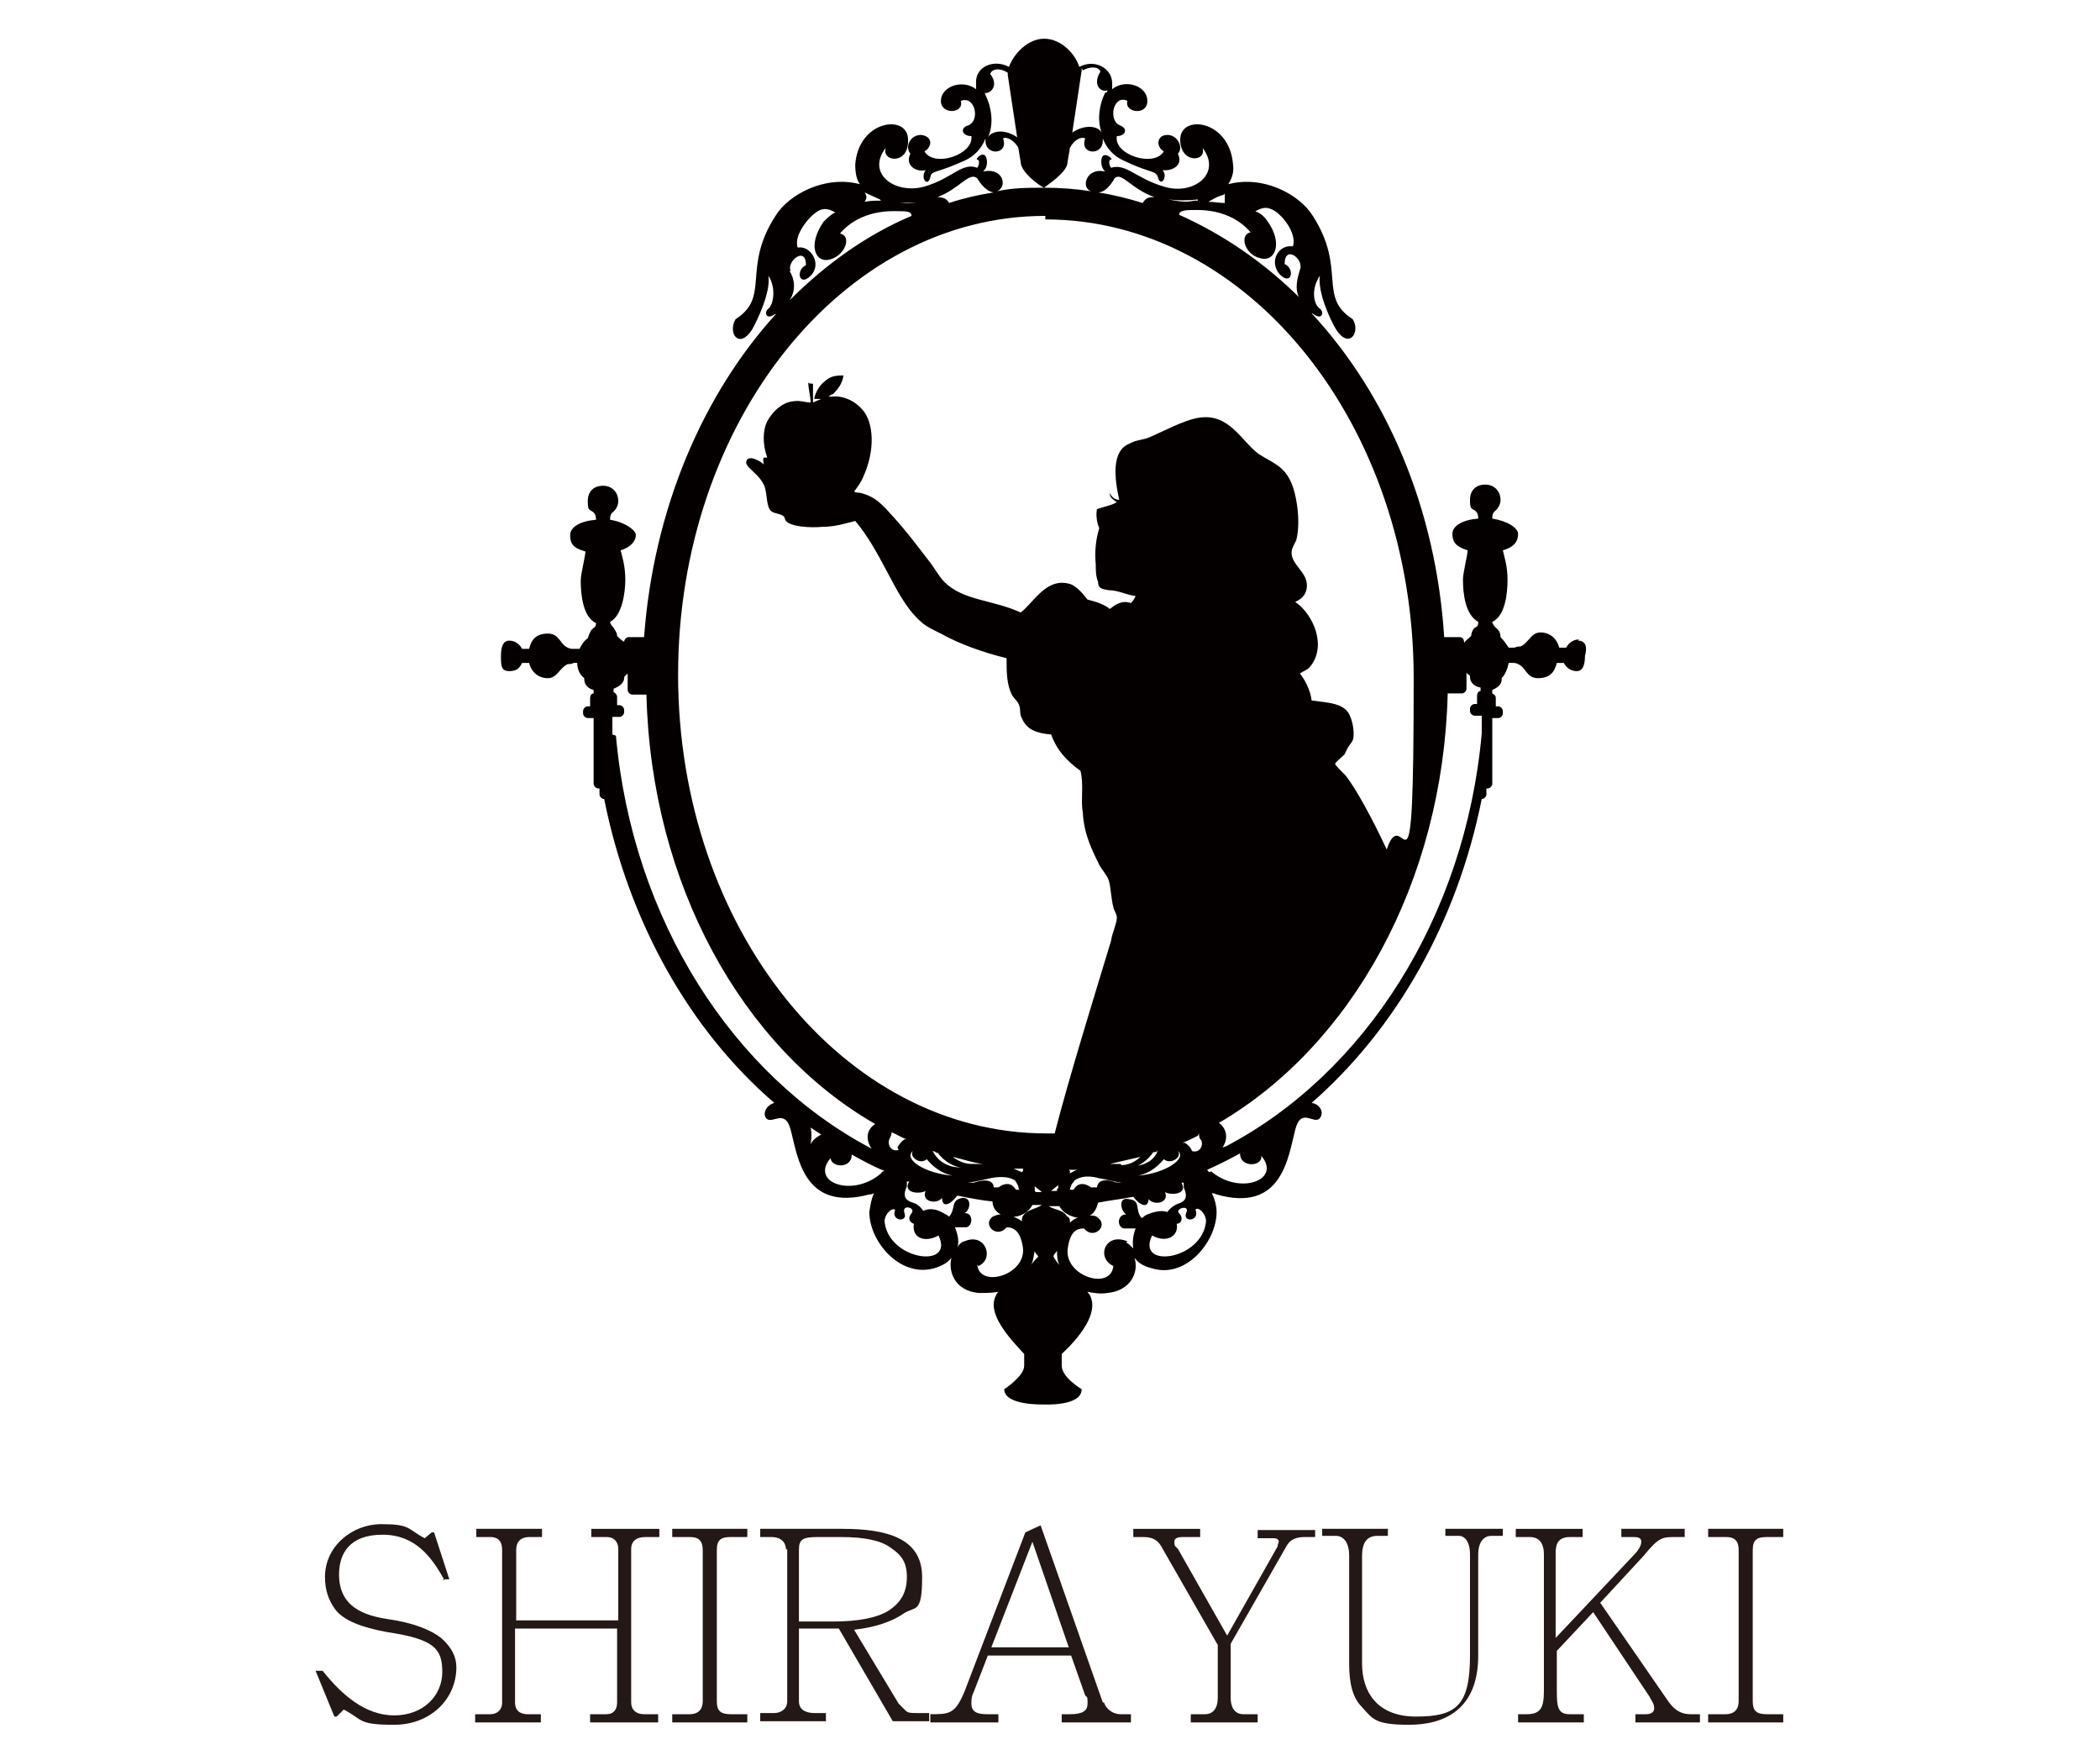<?xml version="1.0" encoding="UTF-8"?> <svg xmlns="http://www.w3.org/2000/svg" id="_レイヤー_1" data-name="レイヤー 1" version="1.1" viewBox="0 0 179 150"><defs><style> .cls-1 { fill: #231815; } .cls-1, .cls-2 { stroke-width: 0px; } .cls-2 { fill: #040000; } </style></defs><g><path class="cls-1" d="M37.9,134.7c-1.1-2-2.5-3.9-5.3-3.9s-3.7,1.6-3.7,3.4c0,2.8,2.2,3.5,4.2,3.8,2.1.3,3.6.9,4.5,1.6.9.8,1.3,1.6,1.3,2.5,0,2.7-2.2,4.9-5.3,4.9s-2.6-.4-4.3-1.3l-.6.6h-.2l-1.6-3.9h.6c1.6,2,3.6,3.8,6.1,3.8s4.1-1.7,4.1-3.7-.7-2.8-4.7-3.4c-2.2-.4-3.7-1-4.4-1.9-.6-.8-.9-1.7-.9-2.8,0-2.6,2.3-4.5,4.8-4.5s2.2.4,3.7,1.2l.6-.5h.2l1.3,4h-.6Z"></path><path class="cls-1" d="M53.8,145.1c0,.6.4,1,1.1,1h1.2v.7h-5.8v-.7h1.4c.6,0,.9-.4.9-1v-6.3h-8.7v6.3c0,.9.7,1,1.1,1h1.1v.7h-5.6v-.7h1.3c.5,0,1-.3,1-1v-13c0-.9-.5-1.1-1-1.1h-1.2v-.7h5.6v.7h-1.1c-.6,0-1.1.3-1.1,1.1v6h8.7v-6.1c0-.4-.2-1-1-1h-1.3v-.7h5.8v.7h-1.2c-.8,0-1.2.4-1.2,1v13.1h0Z"></path><path class="cls-1" d="M61.1,145c0,.8.3,1.1,1.2,1.1h1.4v.7h-6.4v-.7h1.5c.7,0,1.1-.4,1.1-1.1v-12.9c0-1-.6-1.1-1.1-1.1h-1.5v-.7h6.4v.7h-1.4c-.8,0-1.2.2-1.2,1.1v12.9Z"></path><path class="cls-1" d="M67,132.1c0-.7-.5-1.1-1.2-1.1h-1v-.7h7c3.8,0,6.8.8,6.8,4.1s-.6,2.4-1.7,3.2c-.9.6-2.3,1.1-4.1,1.3l3.8,6.3.6.6c.2.2.5.2.9.2h1.1v.7h-3.1l-4.6-7.9h-3.4v6.2c0,.9.9,1,1.3,1h1v.7h-5.6v-.7h1.2c.5,0,1.1-.3,1.1-1v-13h0ZM71,138.2c2.1,0,3.7-.3,4.7-.9,1.1-.7,1.6-1.6,1.6-2.9s-.5-1.9-1.4-2.5c-.8-.6-2.2-.9-4.2-.9h-2c-1.3,0-1.6.2-1.6,1.1v6.1h2.9Z"></path><path class="cls-1" d="M94.1,145.1c.2.6.8,1,1.4,1h.9v.7h-5.9v-.7h.7c1.1,0,1.5-.3,1.5-.9s0-.5-.2-.7l-1.2-3.4h-7.1l-1.2,3.1c-.2.4-.2.7-.2,1,0,.7.5.9,1.3.9h1v.7h-5.8v-.7c1.6,0,2.1,0,2.9-1.9l5.2-13.6,1.3-.6,5.3,15.1ZM88,131.4l-3.5,9h6.6l-3.1-9Z"></path><path class="cls-1" d="M112.1,130.3v.7h-.9c-.7,0-1.2.2-1.5.7l-4.8,8.4v4.6c0,.6.2,1.4,1.1,1.4h1.2v.7h-5.7v-.7h1.2c.7,0,1.1-.5,1.1-1.4v-4.5l-4.7-8.2c-.3-.6-.7-1-1.6-1h-.9v-.7h5.7v.7h-1.4c-.3,0-.8,0-.8.4s.1.4.3.6l4.2,7.4,4.3-7.6c0-.2.1-.3.1-.4,0-.2-.2-.3-.4-.3h-1.4v-.7h4.9Z"></path><path class="cls-1" d="M116.1,141.8c0,2.3,1.2,4.5,4.6,4.5s4.6-.9,4.6-5.2v-8.6c0-1.3-.6-1.6-.9-1.6h-1.2v-.6h4.9v.6h-1c-.6,0-1.1.5-1.1,1.6v8.6c0,4.7-3,5.9-5.9,5.9s-3.1-.5-4-1.5c-.8-.8-1.1-2-1.1-3.7v-9.2c0-1.5-.8-1.7-1.1-1.7h-1.2v-.6h5.6v.6h-.9c-.9,0-1.3.6-1.3,1.7v9.2h0Z"></path><path class="cls-1" d="M143.6,130.3v.7h-.8c-1.1,0-1.4,0-2.7,1.6l-3.7,4,5.8,8.4c.3.4.8,1.1,1.9,1.1h.8v.7h-5.5v-.7h.9c.3,0,.7-.1.7-.5s-.2-.6-.4-1l-4.8-7.2-3.1,3.3v3.4c0,1.4.1,2,1.1,2h1.2v.7h-5.6v-.7h.7c1.2,0,1.5-.5,1.5-2v-11.6c0-1.3-.7-1.5-1.2-1.5h-1.2v-.7h5.7v.7h-1.1c-1.2,0-1.2.9-1.2,1.5v7.1l6.6-7c.5-.5.7-.9.7-1.2s-.2-.4-.7-.4h-1v-.7h5.5Z"></path><path class="cls-1" d="M149.4,145c0,.8.3,1.1,1.2,1.1h1.4v.7h-6.4v-.7h1.5c.7,0,1.1-.4,1.1-1.1v-12.9c0-1-.6-1.1-1.1-1.1h-1.5v-.7h6.4v.7h-1.4c-.8,0-1.2.2-1.2,1.1v12.9Z"></path></g><path class="cls-2" d="M134.6,54.5c-.5,0-.9.3-1.1.7h-.6c-.2-.8-.8-1.3-1.6-1.3s-1,.9-1.7,1.2c-.2,0-.3,0-.5.1h-.5c-.2-.3-.4-.6-.7-.9,0-.3-.1-.6-.4-.8-.2-.2-.3-.4-.3-.5,1.1-.5,1.3-2.4,1.3-3.6s-.3-2-.4-2.5c1.1-.3,1.3-.9,1.3-1.4s-.9-1.1-2.2-1.3c0-.2,0-.5.3-.7.2-.2.4-.5.4-.9,0-.7-.5-1.3-1.3-1.3s-1.3.5-1.3,1.3.1.7.4.9c.3.2.3.5.3.7-1.3.1-2.2.6-2.2,1.3s.3,1.1,1.3,1.4c0,.4-.4,1.9-.4,2.5,0,1.2.2,3,1.3,3.6,0,.2,0,.4-.3.5-.2.2-.3.5-.3.7-.2.2-.5.4-.6.6h0c0-.4-.2-.5-.4-.5h-1.3c-.7-11-4.9-20.7-11.3-27.6,0,0,.1,0,.2.1.7.5.9-.2.5-.5-.5-.3-.8-1.6,0-2.8-.2,1.4.9,3.8,1.4,4.6,1.1,1.7,2.1.2,1.4-.9-3-1.9-.5-4.3-3.4-8.8-1.1-1.8-4.2-3.5-7.2-2.7.3-.5.5-1,.4-1.7-.3-3.8-4.5-4.3-4.5-2.1,0,2.1,2.3,1.9,1.9.7,1.7,2.2-.8,4.1-3.3,3.3-2.4-.7-3.2-2-4.5-1.6-.2-.3-.2-.7,0-.7s-.4-.6-.7-.3c-.2.2-.2,1,.2,1.3,0,0,0,0-.1,0-1.5-.3-2,1.4-1.1,1.7-1.3-.2-2.6-.3-4-.3.2-.2,2-1.3,2-2.2l.2-1.2c.3-.6.9-1,1.3-.8-.5,1.4,1.5,1.5,1.5.2v-.2c.3.8.9,1.5,1.8,1.9,2.3,1.1,2.7.8,2.9,1.4.2.9.9,0,.4-.6.8.1,1.8-.4,1.3-1.4.5-.5,0-1.6-.9-1.6-.9,0-1,1-.3,1.4-.8,1.4-4.3.3-4-1.3.7,0,1-.6.3-.9-1.1-.4-.6-2.7.6-2.1-.3,1,1.7,1.3,1.7,0s-1.9-1.9-3-1c0-.1,0-.3,0-.5,0-1.3-1.5-2.1-2.8-1.4-.4-1.2-1.6-2.4-3-2.4s-2.6,1.3-3,2.4c-1.3-.7-2.9,0-2.8,1.4,0,.2,0,.4,0,.5-1.2-.9-3-.2-3,1s2,1.1,1.7,0c1.2-.5,1.7,1.7.6,2.1-.7.2-.5.9.3.9.2,1.6-3.2,2.7-4,1.3.7-.4.7-1.3-.3-1.4-.9,0-1.4,1-.9,1.6-.5,1,.5,1.6,1.3,1.4-.5.7.2,1.5.4.6.1-.6.5-.3,2.9-1.4.9-.4,1.5-1.1,1.8-1.9,0,0,0,.1,0,.2,0,1.3,2,1.2,1.5-.2.3-.2,1,.2,1.3.8l.2,1.2c0,.9,1.7,2.1,2,2.2-1.3,0-2.7,0-4,.3.9-.4.5-2-1.1-1.7,0,0,0,0-.1,0,.4-.3.4-1,.2-1.3-.3-.4-.9.3-.7.3s.2.4,0,.7c-1.3-.5-2.1.9-4.5,1.6-2.5.7-5-1.1-3.3-3.3-.4,1.2,2,1.5,1.9-.7,0-2.2-4.2-1.7-4.5,2.1,0,.7.1,1.3.4,1.7-3-.8-6.1.9-7.2,2.7-2.9,4.5-.4,6.9-3.4,8.8-.7,1.2.3,2.6,1.4.9.5-.9,1.6-3.2,1.4-4.6.7,1.1.4,2.5,0,2.8s-.2,1,.5.5c0,0,.1,0,.2-.1-6.3,6.9-10.5,16.7-11.3,27.6h-1.3c-.2,0-.4.2-.4.4h0c-.2-.1-.4-.3-.6-.5,0-.3-.2-.5-.3-.7-.2-.2-.3-.4-.3-.5,1-.5,1.3-2.4,1.3-3.6s-.3-2.1-.4-2.5c1-.3,1.3-.9,1.3-1.3s-.9-1.1-2.2-1.3c0-.2,0-.5.3-.7.2-.2.4-.5.4-.9,0-.7-.5-1.3-1.3-1.3s-1.3.5-1.3,1.3.1.7.4.9c.3.2.3.5.3.7-1.3.1-2.2.6-2.2,1.3s.2,1.1,1.3,1.4c0,.4-.4,1.9-.4,2.5,0,1.2.2,3.1,1.3,3.6,0,.2,0,.3-.3.5-.2.2-.3.5-.4.8-.3.2-.5.5-.7.9h-.5c-.2,0-.3,0-.5-.1-.7-.3-.7-1.2-1.7-1.2s-1.4.5-1.6,1.3h-.6c-.2-.4-.6-.7-1.1-.7s-.7.5-.7,1.3,0,1.3.7,1.3.9-.3,1.1-.7h.6c.2.8.8,1.3,1.6,1.3s1-.9,1.7-1.2c.2,0,.3,0,.5-.1h.3c0,.5.2,1,.6,1.3,0,0,0,0,0,.1,0,.4.3.8.8.9v.3c-.2,0-.3.2-.3.4v.7h-.2c-.2,0-.4.2-.4.4v.2c0,.2.2.4.4.4h.5v5.6c0,.2.2.4.4.4h.1v.5c0,.2.2.4.4.4h0c2.1,10.5,7.3,19.7,14.5,25.9-.7.2-1,.9-.7,1.3.5.6,1.6-.9,2.1,1,.6,2.3,1.1,7,6.7,5.5.1,0,.2,0,.4-.1-.2.4-.3.9-.4,1.6,0,2.5,2.6,5.6,5.5,4.8.7-.2,1.2-.5,1.5-.9-.3,1.2.3,2.8,2.3,3,.6,0,1.2,0,1.7-.1,0,0-.2.2-.2.3-.8,1.5,1,3.5,2.4,5,0,.4,0,.8,0,1,0,.9-1.7,2-1.7,2,0,1.4,3.3,1.3,3.3,1.3,0,0,3.3.2,3.3-1.3,0,0-1.7-1-1.7-2s0-.6,0-1c1.5-1.4,3.2-3.5,2.4-5,0-.1-.2-.2-.2-.3.5.1,1.1.2,1.7.1,2-.2,2.7-1.8,2.3-3,.3.4.7.7,1.5.9,2.9.9,5.5-2.3,5.5-4.8,0-.6-.2-1.2-.4-1.6.1,0,.2,0,.4.1,5.6,1.6,6.1-3.2,6.7-5.5.5-2,1.6-.4,2.1-1,.4-.5,0-1.2-.7-1.3,7.2-6.3,12.4-15.4,14.5-25.9h0c.2,0,.4-.2.4-.4v-.5h.1c.2,0,.4-.2.4-.4v-5.6h.5c.2,0,.4-.2.4-.4v-.2c0-.2-.2-.4-.4-.4h-.2v-.7c0-.2-.1-.3-.3-.4v-.3c.5-.2.8-.5.8-.9s0,0,0-.1c.3-.3.5-.8.6-1.3h.3c.2,0,.3,0,.5.1.7.3.7,1.2,1.7,1.2s1.4-.5,1.6-1.3h.6c.2.4.6.7,1.1.7s.7-.5.7-1.3c.2-.7.1-1.3-.6-1.3ZM110.9,25.5c-3.1-3.1-6.6-5.5-10.4-7.2,0-.3.4-.4,1.1-.4.5,0,3.2-.2,5,1.9-1,.2-.5,1.9.8,2.2,1.3.4,2-1.3.6-3.2-.2-.3-.5-.6-1-.8.4-.2.8-.4,1.3-.2.9.3,2.3,2.1,1.9,3.2-1.2-.2-2.1,1.3-1.1,2.4,1,1,1.3-.5.4-.9,0-1.7,1.7-.4,1.3.5-.2.7-.5,1.6,0,2.5ZM104.4,16.5c0,.2,0,.5,0,.8-.5,0-.9-.1-1.4-.1.5-.3.9-.5,1.3-.6ZM102.1,17.1s0,0,0,0c0,0-.2,0-.3,0-.8.2-1.6,0-2.2-.1.8.1,1.7.1,2.5,0ZM95,15.2c.6-.6,1.4.9,3.4,1.6-.4,0-.7,0-1,.5-1.3-.4-2.5-.7-3.8-.9.8,0,1.4-1.2,1.4-1.2ZM92.3,6c.5-.3,1.3-.4,1.5.1-.7,1.1,0,1.8.6,1.6,0,0,0,.2-.2.2-.5,1-.7,2.3-.3,3.4-.3-.6-1.5-.7-2.5,0l.8-5.3v-.2ZM84.3,11.5c.4-1.1.2-2.4-.3-3.4,0,0,0-.2-.2-.2.6.2,1.4-.6.6-1.6.2-.5.9-.5,1.5-.1v.2l.8,5.3c-1-.7-2.1-.6-2.5,0ZM83.3,15.2s.6,1.1,1.4,1.2c-1.3.2-2.6.5-3.8.9-.2-.4-.6-.5-1-.5,1.9-.7,2.7-2.2,3.4-1.6ZM67.4,23.1c-.4-.8,1.3-2.2,1.3-.5-.9.4-.6,1.9.4.9,1-1,0-2.6-1.1-2.4-.4-1,1-2.8,1.9-3.2.5-.2.9,0,1.3.2-.4.2-.7.5-1,.8-1.4,2-.7,3.6.6,3.2,1.3-.4,1.8-2,.8-2.2,1.8-2.1,4.5-1.9,5-1.9.6,0,1.1,0,1.1.4-3.8,1.6-7.3,4.1-10.4,7.2.6-.9.4-1.9,0-2.5ZM78.7,17.1c-.6.2-1.3.3-2.2.1,0,0-.2,0-.2,0,0,0,0,0,0,0,.8.1,1.7.1,2.5,0ZM75.1,17.1c-.5,0-.9,0-1.4.1.2-.3.2-.5,0-.8.4.2.9.4,1.3.6ZM89.1,18.7c17.3,0,31.4,17.5,31.4,39.1s-.8,10.1-2.3,14.6c-1.3-2.8-2.7-5.3-3.5-6.3-.3-.3-.9-.9-.9-1s.6-.6.8-.8c.1-.2.2-.4.3-.6.2-.3.3-.4.4-.6.2-.5,0-1.6-.2-2-.4-1.2-1.9-1.2-3.3-1.4-.1-.9-.6-1.8-1-2.3.3-.2.6-.3.8-.5,1.6-1.8.3-4.6-1.2-5.6.7-.3,1-.8,1-1.4,0-1.2-1.4-1.8-1.3-2.9,0-.3.3-.7.4-1,.4-1.6,0-4-.5-5-.6-1.3-1.6-1.6-2.7-2.3-1.5-1.1-2.5-3.5-5.1-3.1-1.3.2-3.1,1.2-4.3,1.7-.5.2-1.1.2-1.6.5-1.6.6-1.3,3-.9,4.8-.4,0-.7-.3-.8-.6,0,0,0,0,0,.1,0,.3.3.5.6.7-.5.3-1.2.4-1.7.6-.1.5,0,1.2.2,1.6-.3,1-.4,2-.3,3.1,0,.5,0,1,.2,1.5,0,.6.4.6.9.7.8,0,1.5.4,2.3.5-.1.2-.2.4-.4.6-.8-.3-1.4.2-1.8.5-.5-.4-1.1-.6-1.9-.8-.4-.5-.8-1-1.4-1.3-2.1-.7-3.2,1.6-4.3,2.4-2.4-1.1-4.9-1-6.5-2.6-.5-.5-.9-1.3-1.4-1.9-1-1.3-1.9-2.5-3-3.7-.9-1-1.5-1.7-2.8-2,0,0-.3,0-.5-.1.3-.4.6-.8.8-1.3,1-2.2.9-4.6-.1-5.7-.7-.8-1.7-1.2-2.6-1.1-.1,0-.2,0-.3,0,.1,0,.2-.2.4-.2.4-.4.8-.9.9-1.6-.5,0-1.1,0-1.6.5-.4.3-.8.9-.9,1.5.2,0,.4,0,.6,0-.2.1-.5.2-.7.3,0-.5,0-1.1,0-1.6-.2,0-.3,0-.4-.1,0,.6.2,1.2.2,1.7-.5,0-.9-.2-1.5-.1-.9.1-1.7.8-2.2,1.7-.4.8-.4,2,0,3.1,0,0-.2,0-.3,0-.1.2,0,.5,0,.6-.1-.2-1.4-1-1.5-.2,0,.2.2.4.3.5.5.5.9.8,1.2,1.4.3.6.2,1.6.5,2.1.2.4.8.3,1.2.6.1.1.1.3.2.4.4.5,2.1.6,3.1.5,1.1,0,2-.3,2.8-.5,1.1,1.3,1.9,2.8,2.7,4.3.8,1.5,1.6,3.1,2.8,4.2.5.5,1.2.8,1.8,1.1,1.6.9,3.6,1.6,5.6,2.1,0,1.2,0,2.3.5,3.2.2.3.5.5.6.9.1.3,0,.7.2,1,.4,1,1.3,1.3,2.5,1.4.5,1.4,1.4,2.3,2.5,3.1.3,1.2,0,2.4.2,3.6.1,1.8.8,3.2,1.4,4.4.2.4.6.8.8,1.3.2.6.2,1.6.4,2.3,0,.2.3.6.3.9,0,.5-.4,1.3-.5,2-1.3,4.3-3.6,11.7-4.8,16.4-.2,0-.5,0-.7,0-17.3,0-31.4-17.5-31.4-39.1,0-21.5,14-39.1,31.3-39.1ZM95.2,100.8c-1.1-.4-1.6-.2-1.7.4-.2,0-.3,0-.5,0-.7-.5-1.2-.3-1.5.2-.1,0-.2,0-.3,0,0,0,0-.2.1-.3,0-.2.2-.3.3-.5.3-.2.9-.5,2-.2.6.1,1.3.3,2,.4,0,0-.2,0-.2,0,0,0-.2,0-.3-.1ZM84.7,101.2c0-.5-.5-.8-1.7-.4,0,0-.2,0-.3,0,0,0-.2,0-.2,0,.8-.1,1.5-.3,2-.4,1.1-.2,1.7,0,2,.2.1.1.2.3.3.5,0,0,0,.2.1.3-.1,0-.2,0-.3,0-.3-.5-.8-.7-1.5-.2-.2,0-.3,0-.5,0ZM102.2,96.6c0,.2,0,.4.2.6.2.5-.2,1.1-.8.9-.1-.3-.3-.5-.6-.7,0,0-.1,0-.2,0,.5-.2.9-.4,1.3-.6ZM100.4,98.1c.8.6-1,1.9-3.4,2.1,1-.2,1.7-.8,2.2-1.4.6.5,1.6-.2,1.2-.7ZM96.3,99.5c.8,0,1.6-.7,2-1.3.2,0,.3,0,.4-.2-.2.7-.9,1.4-2.4,1.4ZM95.5,99.2c-.2,0-.5,0-.9,0,.9-.2,1.7-.4,2.6-.6-.4.4-1,.7-1.6.7ZM90.1,101.3v.2h-.5c.2-.2.4-.3.6-.5,0,.1,0,.2,0,.3ZM88.2,101.5v-.2c0,0,0-.2,0-.2.2.2.4.3.6.5-.2,0-.4,0-.5,0ZM91.1,99.7c.3,0,.5,0,.8,0-.2,0-.5.2-.7.3,0,0,0-.2,0-.2ZM87.1,99.9c-.2-.1-.5-.2-.7-.3.3,0,.5,0,.8,0,0,0,0,.2,0,.2ZM79,98.8c.5.6,1.2,1.2,2.2,1.4-2.4-.2-4.2-1.4-3.4-2.1-.3.5.6,1.2,1.2.7ZM82.8,99.2c-.6,0-1.2-.3-1.6-.6.9.2,1.7.5,2.6.6h-.9ZM79.9,98.2c.4.6,1.2,1.2,2,1.3-1.4,0-2.1-.8-2.4-1.4.1,0,.3.1.4.2ZM76.6,98c-.5.2-1-.3-.8-.9.1-.2.2-.4.2-.6.5.2.9.5,1.3.6,0,0-.1,0-.2,0-.3.2-.5.5-.6.7ZM87.9,102.7c.3,0,.6,0,.9,0-.4.3-1.2.4-1.5.8-.2.2-.2.4-.2.6-.2-.2-.5-.3-.7-.4.6,0,1.3-.4,1.6-1ZM88.2,106.6c0,.2.2.3.3.5-.2.2-.4.4-.6.7.2-.4.2-.8.3-1.2ZM89.8,107.1c0-.2.2-.3.3-.5,0,.4,0,.8.2,1.2-.2-.2-.4-.5-.5-.7ZM90.9,103.6c-.3-.5-1.1-.5-1.5-.8.3,0,.6,0,.9,0,.3.6,1,.9,1.6,1-.2,0-.5.2-.7.4,0-.2,0-.4-.2-.5ZM52.2,62.6v-1.5h.6c.2,0,.4-.2.4-.4v-.2c0-.2-.2-.4-.4-.4h-.2v-.7c0-.2-.2-.4-.3-.4v-.3c.5-.2.9-.5.9-.9s0,0,0-.1c0,0,.2-.2.3-.3v1.4c0,.2.2.4.4.4h1.2c.4,16.2,8.2,30.1,19.5,36.6-.8.5-.8,1.4-.3,2.1-11.8-6.2-20.4-19.5-21.8-35.2ZM69,97.8c.2-.6.2-1.2.1-1.7.3.2.6.4.9.6-.4.2-.8.5-1,1ZM70.8,98.6c-.1.9,1.8,1.1,1.8-.2.9.5,1.8,1,2.8,1.4,0,0-.2,0-.3.2-2.4,2.1-6.1.8-4.3-1.3ZM75.4,104.1c0-.6.6-1.2.9-1-.4,1,1.1,1.1.8.3-.3-.8,1-.5.6,0s-.1.8.2.9c-.2,1.1.8,1.7,2.1,1,1.4,2.9-4.3,2.1-4.6-1.2ZM83.4,107.9c1.4-.6.6-2.9-1.2-2.1-.2,0-.5.3-.6.5.2-.5,0-1.2-.2-1.7.4,0,.8,0,1,0,.6-.2.5-1.3-.2-1.2.5-.2.7-1.4-.2-1.3-1,.2-.5.9-1.1,1.6,0,0-.2-.2-.3-.2-.6-.4-1.3-.6-1.9-.3-.2-.3-.5-.6-.9-.7-.6-.2-.9-.5-.5-1.4,0-.2,0-.3,0-.4,0,0,.1,0,.2,0-.6,1,.9,1.1,1.4.8-.4.9.9,1.2,1.4.6,0,.8.6.7,1.3-.2,1,.2,2,.4,3,.5,0,.5.3.9.7,1.1-.2,0-.5.1-.7.2-.9.7.4,1.9,1.2.9.6,0,1.2.3,1.4,1.8.2,2.3-3.7,3.4-3.9,1.4ZM96.1,105.8c-1.9-.8-2.7,1.4-1.2,2.1-.2,2.1-4.1.9-3.9-1.4.2-1.6.8-1.8,1.4-1.8.8,1,2.1-.2,1.2-.9-.2-.2-.4-.2-.7-.2.4-.2.6-.7.7-1.1,1-.2,2-.3,3-.5.7.9,1.3.9,1.3.2.5.6,1.8.3,1.4-.6.5.3,2,.2,1.4-.8,0,0,.1,0,.2,0,0,.1,0,.2,0,.4.4.9.1,1.2-.5,1.4-.3.1-.7.4-.9.7-.5-.2-1.3,0-1.9.3,0,0-.2.2-.3.2-.6-.7,0-1.5-1.1-1.6-.9-.2-.7,1-.2,1.3-.8,0-.8,1.1-.2,1.2.2,0,.6,0,1,0-.2.5-.3,1.1-.2,1.7-.2-.2-.4-.4-.6-.5ZM98.2,105.3c1.3.7,2.3,0,2.1-1,.4,0,.6-.5.2-.9s1-.8.6,0c-.3.8,1.2.7.8-.3.2-.3.9.3.9,1-.3,3.3-6,4.1-4.6,1.2ZM103.2,99.9c-.1,0-.2,0-.3-.2.9-.4,1.9-.9,2.8-1.4,0,1.3,2,1.1,1.8.2,1.8,2.1-1.9,3.4-4.3,1.3ZM104.2,97.8c.5-.7.4-1.6-.3-2.1,11.3-6.6,19.1-20.5,19.5-36.6h1.2c.2,0,.4-.2.4-.4v-1.4c0,.1.2.2.3.3,0,0,0,0,0,.1,0,.4.3.8.9.9v.3c-.2,0-.3.2-.3.4v.7h-.2c-.2,0-.4.2-.4.4v.2c0,.2.2.4.4.4h.6v1.5c-1.4,15.7-10,29-21.8,35.2Z"></path></svg> 